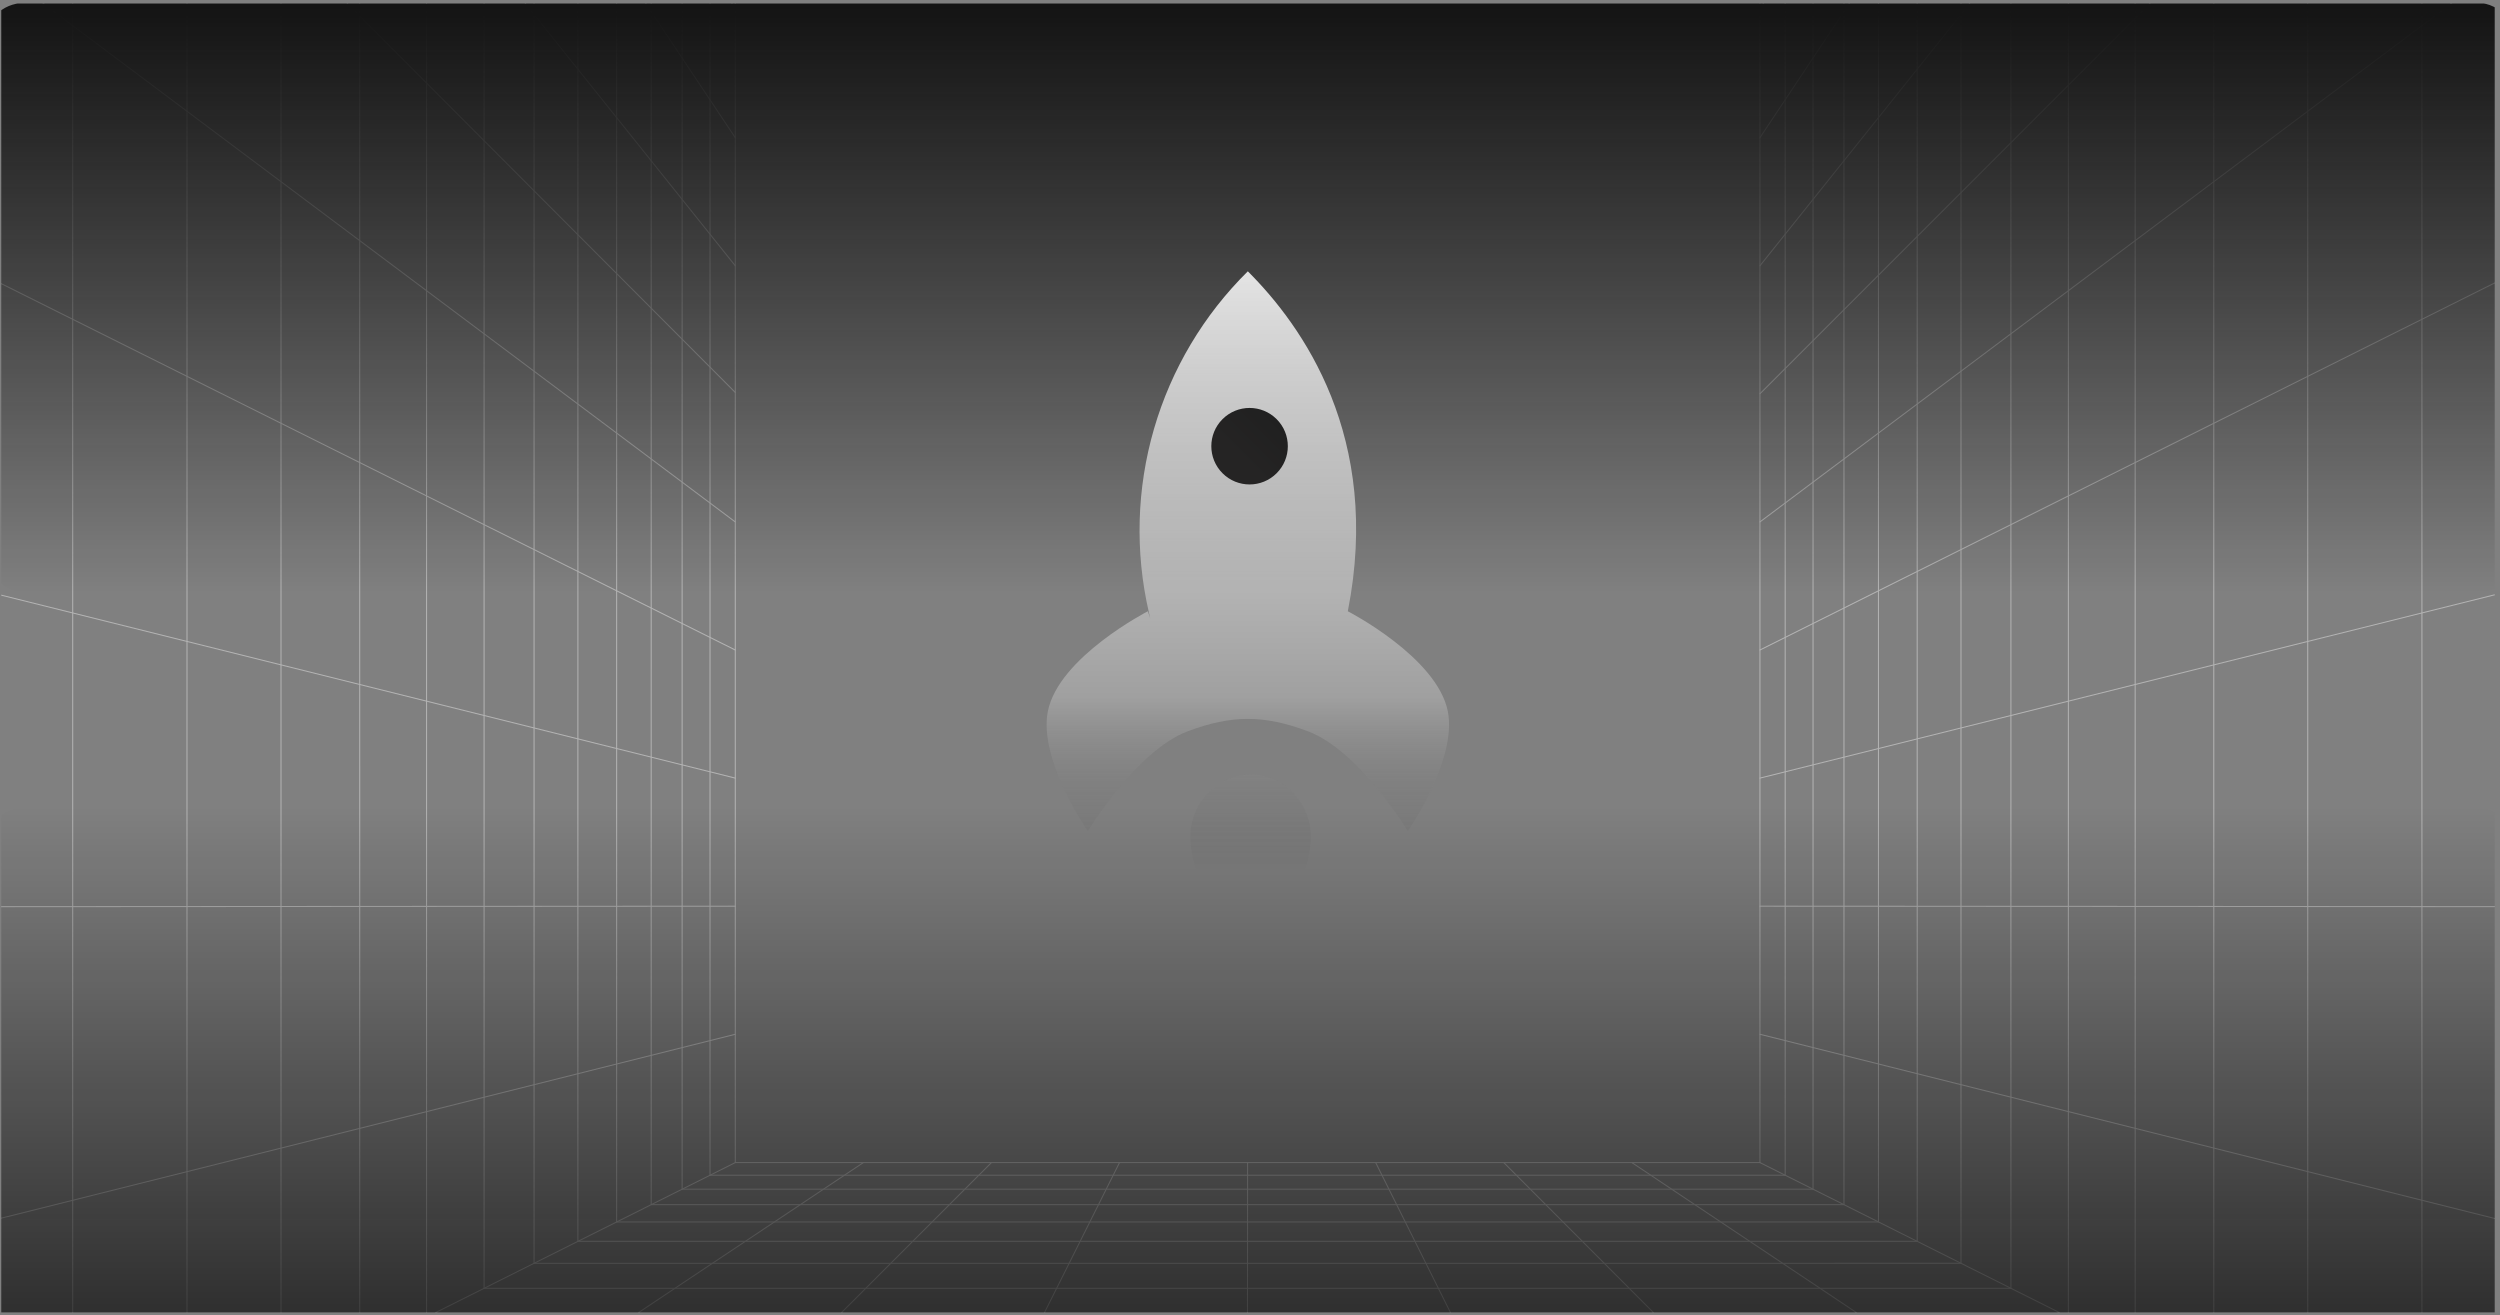 <?xml version="1.0" encoding="UTF-8"?> <svg xmlns="http://www.w3.org/2000/svg" width="382" height="201" viewBox="0 0 382 201" fill="none"><rect x="0" y="0" width="382" height="201" fill="#808080" stroke="none"/><g clip-path="url(#clip0_9587_12935)"><g clip-path="url(#clip1_9587_12935)"><path d="M112.351 177.643L-9.262 238.503" stroke="#B3B3B3" stroke-width="0.155" stroke-linecap="round" stroke-linejoin="round"></path><path d="M-9.262 188.506L112.351 158.037" stroke="#B3B3B3" stroke-width="0.155" stroke-linecap="round" stroke-linejoin="round"></path><path d="M-9.262 138.545L112.351 138.468" stroke="#B3B3B3" stroke-width="0.155" stroke-linecap="round" stroke-linejoin="round"></path><path d="M-9.262 88.584L112.351 118.895" stroke="#B3B3B3" stroke-width="0.155" stroke-linecap="round" stroke-linejoin="round"></path><path d="M-9.262 38.623L112.351 99.325" stroke="#B3B3B3" stroke-width="0.155" stroke-linecap="round" stroke-linejoin="round"></path><path d="M-9.262 -11.339L112.351 79.754" stroke="#B3B3B3" stroke-width="0.155" stroke-linecap="round" stroke-linejoin="round"></path><path d="M131.922 177.643L-9.262 271.834" stroke="#B3B3B3" stroke-width="0.155" stroke-linecap="round" stroke-linejoin="round"></path><path d="M210.205 177.643L290.333 338.382" stroke="#B3B3B3" stroke-width="0.155" stroke-linecap="round" stroke-linejoin="round"></path><path d="M190.635 177.643L190.495 338.382" stroke="#B3B3B3" stroke-width="0.155" stroke-linecap="round" stroke-linejoin="round"></path><path d="M151.492 177.643L-9.219 338.424" stroke="#B3B3B3" stroke-width="0.155" stroke-linecap="round" stroke-linejoin="round"></path><path d="M171.064 177.643L90.659 338.382" stroke="#B3B3B3" stroke-width="0.155" stroke-linecap="round" stroke-linejoin="round"></path><path d="M229.776 177.643L390.17 338.382" stroke="#B3B3B3" stroke-width="0.155" stroke-linecap="round" stroke-linejoin="round"></path><path d="M390.598 -11.475L268.916 79.752" stroke="#B3B3B3" stroke-width="0.155" stroke-linecap="round" stroke-linejoin="round"></path><path d="M390.598 88.535L268.916 118.895" stroke="#B3B3B3" stroke-width="0.155" stroke-linecap="round" stroke-linejoin="round"></path><path d="M390.598 38.53L268.916 99.322" stroke="#B3B3B3" stroke-width="0.155" stroke-linecap="round" stroke-linejoin="round"></path><path d="M390.598 138.541L268.916 138.465" stroke="#B3B3B3" stroke-width="0.155" stroke-linecap="round" stroke-linejoin="round"></path><path d="M390.598 188.546L268.916 158.036" stroke="#B3B3B3" stroke-width="0.155" stroke-linecap="round" stroke-linejoin="round"></path><path d="M268.917 177.643L390.598 238.589" stroke="#B3B3B3" stroke-width="0.155" stroke-linecap="round" stroke-linejoin="round"></path><path d="M249.346 177.643L390.598 271.987" stroke="#B3B3B3" stroke-width="0.155" stroke-linecap="round" stroke-linejoin="round"></path><path d="M390.513 -61.481L268.917 60.168" stroke="#B3B3B3" stroke-width="0.155" stroke-linecap="round" stroke-linejoin="round"></path><path d="M-8.834 -61.481L112.351 59.967" stroke="#B3B3B3" stroke-width="0.155" stroke-linecap="round" stroke-linejoin="round"></path><path d="M76.35 -61.481L112.351 1.47" stroke="#B3B3B3" stroke-width="0.155" stroke-linecap="round" stroke-linejoin="round"></path><path d="M304.883 -61.481L268.917 1.469" stroke="#B3B3B3" stroke-width="0.155" stroke-linecap="round" stroke-linejoin="round"></path><path d="M323.928 -61.481L268.916 21.039" stroke="#B3B3B3" stroke-width="0.155" stroke-linecap="round" stroke-linejoin="round"></path><path d="M350.592 -61.481L268.917 40.611" stroke="#B3B3B3" stroke-width="0.155" stroke-linecap="round" stroke-linejoin="round"></path><path d="M57.29 -61.481L112.351 21.041" stroke="#B3B3B3" stroke-width="0.155" stroke-linecap="round" stroke-linejoin="round"></path><path d="M30.6 -61.481L112.351 40.611" stroke="#B3B3B3" stroke-width="0.155" stroke-linecap="round" stroke-linejoin="round"></path><path d="M268.917 -61.481V177.643H112.351V-61.481" stroke="#B3B3B3" stroke-width="0.155" stroke-linecap="round" stroke-linejoin="round"></path><path d="M272.774 -61.481L272.776 179.575H108.49V-61.481" stroke="#B3B3B3" stroke-width="0.155" stroke-linecap="round" stroke-linejoin="round"></path><path d="M277.031 -61.481L277.033 181.708H104.227L104.229 -61.481" stroke="#B3B3B3" stroke-width="0.155" stroke-linecap="round" stroke-linejoin="round"></path><path d="M281.755 -61.481L281.757 184.074H99.499L99.501 -61.481" stroke="#B3B3B3" stroke-width="0.155" stroke-linecap="round" stroke-linejoin="round"></path><path d="M287.027 -61.481L287.028 186.713H94.224L94.225 -61.481" stroke="#B3B3B3" stroke-width="0.155" stroke-linecap="round" stroke-linejoin="round"></path><path d="M292.944 -61.481L292.946 189.677H88.301L88.303 -61.481" stroke="#B3B3B3" stroke-width="0.155" stroke-linecap="round" stroke-linejoin="round"></path><path d="M299.637 -61.481L299.638 193.028L81.604 193.03V-61.481" stroke="#B3B3B3" stroke-width="0.155" stroke-linecap="round" stroke-linejoin="round"></path><path d="M307.264 -61.481L307.268 196.851H73.967L73.969 -61.481" stroke="#B3B3B3" stroke-width="0.155" stroke-linecap="round" stroke-linejoin="round"></path><path d="M316.044 -61.481L316.046 201.248H65.181L65.183 -61.481" stroke="#B3B3B3" stroke-width="0.155" stroke-linecap="round" stroke-linejoin="round"></path><path d="M326.251 -61.481L326.253 206.36H54.965L54.967 -61.481" stroke="#B3B3B3" stroke-width="0.155" stroke-linecap="round" stroke-linejoin="round"></path><path d="M338.267 -61.481L338.269 212.378L42.938 212.379V-61.481" stroke="#B3B3B3" stroke-width="0.155" stroke-linecap="round" stroke-linejoin="round"></path><path d="M352.621 -61.481L352.624 219.567L28.571 219.569L28.574 -61.481" stroke="#B3B3B3" stroke-width="0.155" stroke-linecap="round" stroke-linejoin="round"></path><path d="M370.068 -61.481L370.071 228.306H11.109L11.111 -61.481" stroke="#B3B3B3" stroke-width="0.155" stroke-linecap="round" stroke-linejoin="round"></path></g><rect x="-2.332" y="123.455" width="387" height="116" rx="6" fill="url(#paint0_linear_9587_12935)"></rect><rect x="384.668" y="90.455" width="387" height="90" rx="6" transform="rotate(180 384.668 90.455)" fill="url(#paint1_linear_9587_12935)"></rect><path d="M181.503 111.735C188.206 109.221 193.132 109.221 199.836 111.735C207.737 114.697 215.114 127.012 215.114 127.012C215.114 127.012 222.705 116.079 221.225 108.679C219.57 100.405 205.947 93.401 205.947 93.401C211.203 66.756 198.981 49.767 190.669 41.456C183.914 48.128 178.977 56.418 176.33 65.537C173.682 74.656 173.412 84.301 175.544 93.554C175.613 93.866 175.683 94.179 175.755 94.491L175.391 93.401C175.391 93.401 161.768 100.405 160.113 108.679C158.633 116.079 166.225 127.012 166.225 127.012C166.225 127.012 173.602 114.697 181.503 111.735Z" fill="url(#paint2_linear_9587_12935)"></path><path d="M191.088 148.356C191.088 148.356 181.188 135.4 181.921 126.967C182.119 124.653 183.164 122.494 184.855 120.904C186.547 119.313 188.767 118.404 191.088 118.35C195.885 118.319 199.858 122.23 200.255 126.967C200.988 135.4 191.088 148.356 191.088 148.356Z" fill="url(#paint3_linear_9587_12935)"></path><ellipse cx="190.935" cy="68.179" rx="5.845" ry="5.845" transform="rotate(-45 190.935 68.179)" fill="url(#paint4_linear_9587_12935)"></ellipse></g><defs><linearGradient id="paint0_linear_9587_12935" x1="191.168" y1="123.455" x2="191.168" y2="239.455" gradientUnits="userSpaceOnUse"><stop stop-color="#070707" stop-opacity="0"></stop><stop offset="1" stop-color="#060606"></stop></linearGradient><linearGradient id="paint1_linear_9587_12935" x1="578.168" y1="90.455" x2="578.168" y2="180.455" gradientUnits="userSpaceOnUse"><stop stop-color="#070707" stop-opacity="0"></stop><stop offset="1" stop-color="#131313"></stop></linearGradient><linearGradient id="paint2_linear_9587_12935" x1="190.668" y1="25.954" x2="190.668" y2="133.454" gradientUnits="userSpaceOnUse"><stop stop-color="white"></stop><stop offset="0.5" stop-color="white" stop-opacity="0.5"></stop><stop offset="0.75" stop-color="white" stop-opacity="0.25"></stop><stop offset="1" stop-opacity="0"></stop></linearGradient><linearGradient id="paint3_linear_9587_12935" x1="190.668" y1="25.954" x2="190.668" y2="133.454" gradientUnits="userSpaceOnUse"><stop stop-color="white"></stop><stop offset="0.5" stop-color="white" stop-opacity="0.5"></stop><stop offset="0.75" stop-color="white" stop-opacity="0.25"></stop><stop offset="1" stop-opacity="0"></stop></linearGradient><linearGradient id="paint4_linear_9587_12935" x1="196.78" y1="68.179" x2="185.089" y2="68.179" gradientUnits="userSpaceOnUse"><stop stop-color="#202020"></stop><stop offset="0.7" stop-color="#252424"></stop></linearGradient><clipPath id="clip0_9587_12935"><rect width="381" height="200" fill="white" transform="translate(0.193 0.535)"></rect></clipPath><clipPath id="clip1_9587_12935"><rect width="400" height="400" fill="white" transform="translate(-9.332 -61.545)"></rect></clipPath></defs></svg> 